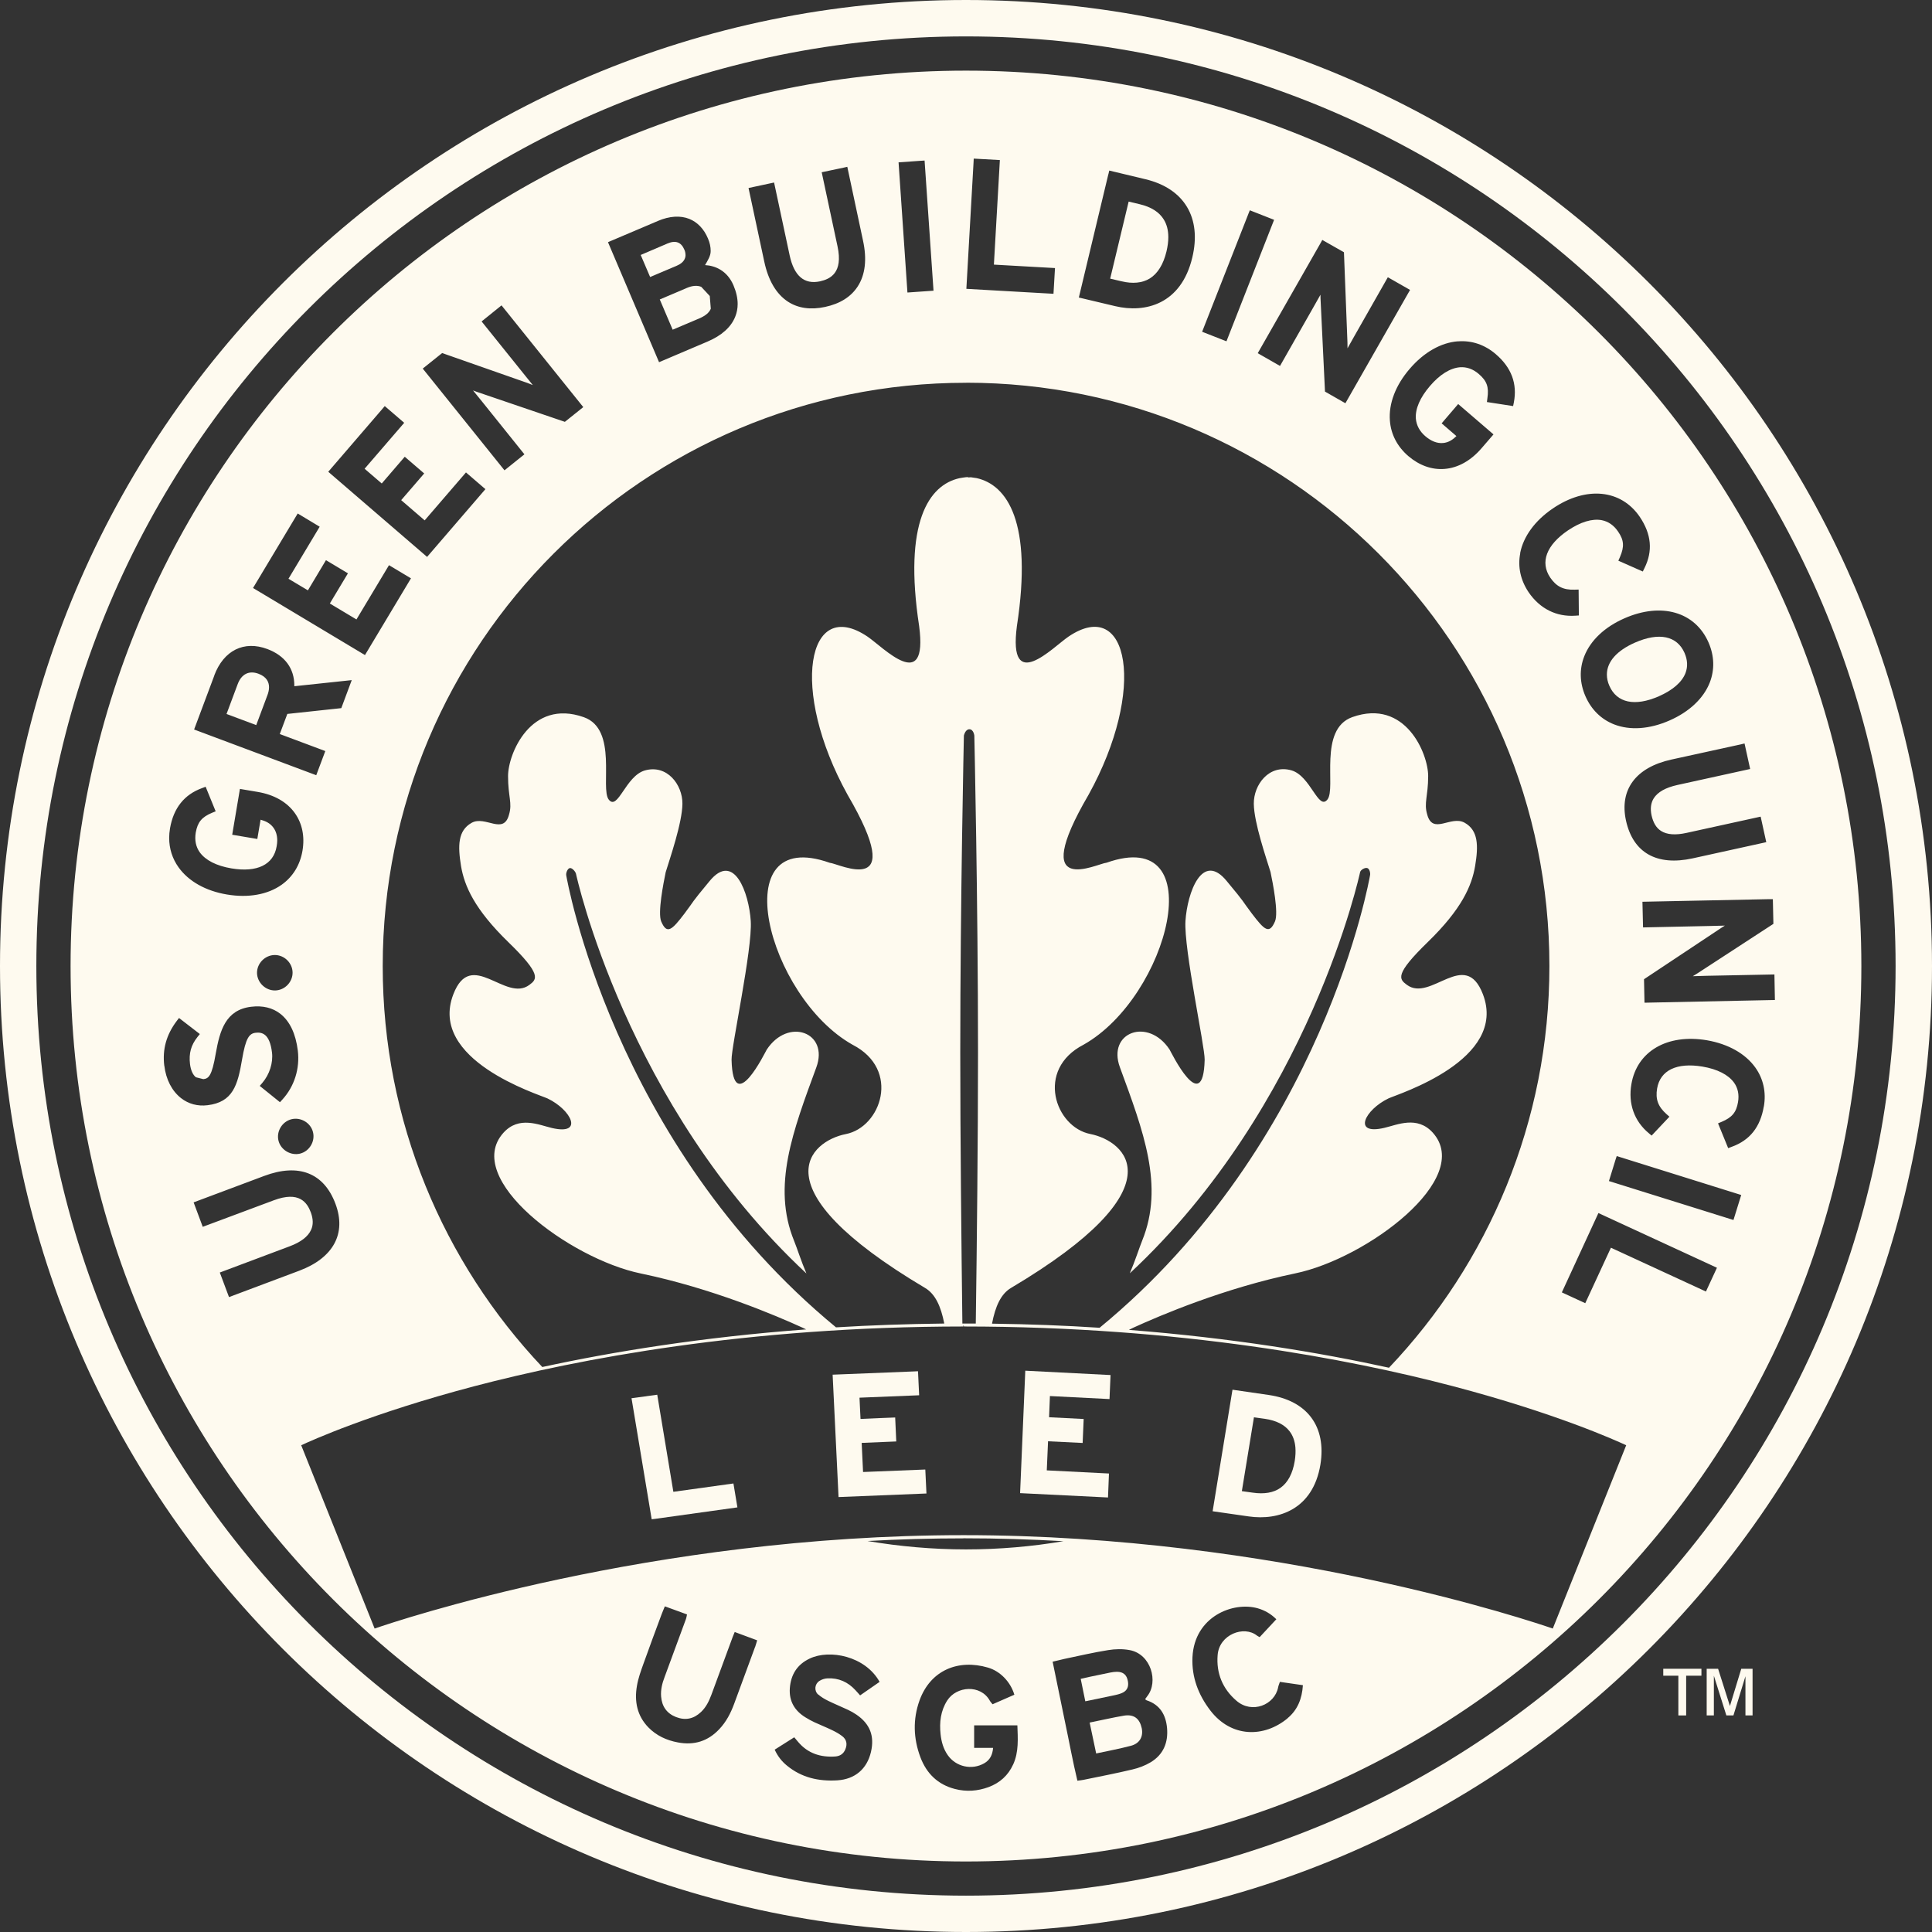 <svg width="32" height="32" viewBox="0 0 32 32" fill="none" xmlns="http://www.w3.org/2000/svg">
<rect x="0" y="0" width="32" height="32" fill="#333333" stroke="none"/>
<path d="M16 0C7.163 0 0 7.164 0 16C0 24.836 7.163 32 16 32C24.837 32 32 24.837 32 16C32 7.163 24.836 0 16 0ZM16 31.398C7.496 31.398 0.602 24.504 0.602 16C0.602 7.496 7.496 0.603 16 0.603C24.504 0.603 31.397 7.497 31.397 16C31.397 24.503 24.503 31.398 16 31.398Z" fill="#FEFAEF"/>
<path d="M11.141 5.461C11.265 5.408 11.582 5.274 11.582 5.274C11.684 5.231 11.748 5.177 11.773 5.113L11.756 4.903L11.615 4.751C11.549 4.724 11.468 4.73 11.377 4.769C11.377 4.769 11.021 4.921 10.928 4.96C10.964 5.047 11.104 5.376 11.142 5.462L11.141 5.461Z" fill="#FEFAEF"/>
<path d="M4.283 11.16C4.126 11.101 4 11.163 3.937 11.331C3.937 11.331 3.787 11.731 3.752 11.826C3.839 11.859 4.157 11.978 4.244 12.01C4.28 11.915 4.429 11.515 4.429 11.515C4.445 11.474 4.456 11.428 4.456 11.382C4.456 11.296 4.415 11.21 4.283 11.16Z" fill="#FEFAEF"/>
<path d="M26.615 11.173C26.615 11.233 26.628 11.296 26.656 11.359C26.78 11.643 27.078 11.706 27.475 11.533C27.704 11.432 27.858 11.3 27.917 11.148C27.957 11.043 27.952 10.931 27.901 10.814C27.777 10.532 27.48 10.469 27.084 10.642C26.777 10.776 26.615 10.963 26.615 11.173Z" fill="#FEFAEF"/>
<path d="M19.043 4.613C19.175 4.531 19.269 4.38 19.321 4.163C19.341 4.078 19.351 4 19.351 3.928C19.351 3.814 19.326 3.717 19.276 3.636C19.201 3.513 19.067 3.427 18.875 3.382C18.875 3.382 18.763 3.355 18.694 3.339C18.667 3.448 18.415 4.507 18.388 4.615C18.457 4.631 18.57 4.658 18.57 4.658C18.76 4.704 18.92 4.688 19.043 4.613Z" fill="#FEFAEF"/>
<path d="M11.354 4.221C11.354 4.186 11.344 4.154 11.335 4.135C11.282 4.01 11.19 3.976 11.056 4.033C11.056 4.033 10.704 4.183 10.612 4.223C10.645 4.301 10.735 4.51 10.768 4.588C10.892 4.535 11.212 4.4 11.212 4.4C11.326 4.351 11.355 4.281 11.355 4.221H11.354Z" fill="#FEFAEF"/>
<path d="M27.549 27.755H27.799V28.413H27.928V27.755H28.181V27.64H27.549V27.755Z" fill="#FEFAEF"/>
<path d="M28.653 28.257L28.457 27.64H28.268V28.413H28.387V27.755L28.594 28.413H28.711L28.91 27.764V28.413H29.028V27.64H28.841L28.653 28.257Z" fill="#FEFAEF"/>
<path d="M10.858 25.156L12.214 24.967L12.148 24.571C12.148 24.571 11.263 24.694 11.153 24.709C11.135 24.599 10.886 23.101 10.886 23.101L10.46 23.159L10.794 25.164L10.858 25.156Z" fill="#FEFAEF"/>
<path d="M15.345 24.738L15.326 24.34C15.326 24.34 14.406 24.376 14.295 24.381C14.291 24.295 14.276 23.985 14.272 23.899C14.371 23.895 14.845 23.875 14.845 23.875L14.827 23.478C14.827 23.478 14.353 23.496 14.253 23.502C14.249 23.423 14.24 23.229 14.236 23.15C14.346 23.146 15.224 23.11 15.224 23.11L15.205 22.712L15.142 22.715L13.791 22.769L13.889 24.796L15.345 24.737V24.738Z" fill="#FEFAEF"/>
<path d="M18.369 24.406C18.369 24.406 17.449 24.36 17.338 24.354C17.342 24.268 17.355 23.958 17.359 23.872C17.458 23.877 17.932 23.9 17.932 23.9L17.949 23.503C17.949 23.503 17.476 23.478 17.376 23.474C17.379 23.396 17.387 23.201 17.39 23.123C17.5 23.128 18.377 23.173 18.377 23.173L18.394 22.775L18.331 22.772L16.982 22.703L16.896 24.731L18.352 24.803L18.368 24.405L18.369 24.406Z" fill="#FEFAEF"/>
<path d="M21.87 24.259C21.972 23.628 21.652 23.198 21.013 23.105L20.414 23.018L20.404 23.078L20.085 25.031L20.685 25.117C21.178 25.188 21.747 25 21.87 24.259ZM20.769 23.475C20.837 23.485 20.949 23.5 20.949 23.5C21.139 23.527 21.277 23.598 21.36 23.707C21.415 23.779 21.447 23.868 21.456 23.975C21.461 24.042 21.458 24.117 21.445 24.198C21.411 24.405 21.332 24.555 21.209 24.643C21.095 24.724 20.94 24.751 20.749 24.723C20.749 24.723 20.637 24.707 20.569 24.698C20.586 24.594 20.751 23.579 20.769 23.476V23.475Z" fill="#FEFAEF"/>
<path d="M16 1.17C7.81 1.17 1.169 7.81 1.169 16.001C1.169 24.193 7.809 30.832 15.999 30.832C24.19 30.832 30.83 24.192 30.83 16.001C30.83 7.811 24.191 1.17 16 1.17ZM29.364 14.892L29.373 15.302L28.119 16.119C28.119 16.119 28.071 16.149 28.038 16.169C28.087 16.167 28.278 16.162 28.278 16.162L29.39 16.14L29.398 16.563L27.238 16.608L27.23 16.219L28.517 15.364C28.517 15.364 28.549 15.343 28.569 15.331C28.519 15.332 28.331 15.337 28.331 15.337L27.214 15.361L27.204 14.936L29.299 14.893H29.364V14.892ZM28.895 12.314L28.988 12.737L27.782 13.002C27.588 13.045 27.458 13.118 27.392 13.221C27.343 13.298 27.331 13.394 27.355 13.506C27.383 13.628 27.433 13.713 27.512 13.763C27.609 13.825 27.751 13.836 27.936 13.795L29.162 13.526L29.255 13.949L28.036 14.217C27.441 14.347 27.05 14.125 26.932 13.594C26.819 13.08 27.093 12.711 27.682 12.581L28.834 12.329L28.896 12.314H28.895ZM28.298 10.64C28.395 10.861 28.402 11.09 28.32 11.303C28.217 11.567 27.979 11.791 27.651 11.934C27.323 12.078 26.998 12.101 26.734 11.998C26.52 11.914 26.357 11.753 26.26 11.532C26.164 11.312 26.157 11.084 26.24 10.871C26.343 10.607 26.58 10.383 26.909 10.24C27.518 9.973 28.076 10.134 28.298 10.64ZM25.178 9.164C25.231 8.886 25.424 8.622 25.721 8.421C26.271 8.048 26.849 8.104 27.16 8.561C27.353 8.848 27.379 9.126 27.237 9.411L27.21 9.466L26.805 9.287L26.831 9.228C26.906 9.055 26.899 8.947 26.801 8.805C26.731 8.701 26.64 8.638 26.531 8.616C26.372 8.586 26.178 8.645 25.969 8.786C25.613 9.028 25.505 9.313 25.677 9.567C25.778 9.715 25.894 9.773 26.081 9.767L26.147 9.765L26.151 10.194L26.091 10.198C25.779 10.219 25.505 10.082 25.319 9.81C25.185 9.61 25.136 9.388 25.18 9.164H25.178ZM24.15 5.654C24.377 5.636 24.594 5.71 24.776 5.867C25.034 6.088 25.134 6.356 25.074 6.666L25.062 6.726L24.628 6.659L24.636 6.596C24.663 6.41 24.628 6.31 24.493 6.194C24.399 6.113 24.294 6.075 24.182 6.083C24.02 6.096 23.847 6.203 23.684 6.394C23.52 6.585 23.439 6.772 23.451 6.934C23.461 7.046 23.514 7.144 23.608 7.225C23.705 7.308 23.802 7.345 23.898 7.338C23.996 7.331 24.068 7.277 24.123 7.223C24.056 7.166 23.878 7.012 23.878 7.012L24.152 6.692L24.737 7.195L24.541 7.422C24.363 7.63 24.149 7.75 23.924 7.767C23.714 7.783 23.508 7.709 23.326 7.554C23.144 7.397 23.038 7.195 23.021 6.967C22.999 6.685 23.115 6.38 23.35 6.108C23.583 5.836 23.867 5.674 24.149 5.653L24.15 5.654ZM21.903 3.975L22.26 4.178L22.318 5.673C22.318 5.673 22.318 5.73 22.319 5.769C22.367 5.684 22.437 5.559 22.437 5.559L22.987 4.592L23.355 4.802L22.284 6.679L21.946 6.486L21.872 4.943C21.872 4.943 21.872 4.907 21.871 4.882C21.827 4.96 21.754 5.089 21.754 5.089L21.201 6.061L20.832 5.85L21.871 4.029L21.902 3.973L21.903 3.975ZM20.677 3.542L20.701 3.483L21.103 3.641L20.314 5.653L19.911 5.495L20.677 3.543V3.542ZM18.358 2.888L18.373 2.825L18.974 2.969C19.616 3.123 19.906 3.608 19.748 4.266C19.563 5.041 18.967 5.189 18.472 5.071L17.869 4.928L18.357 2.889L18.358 2.888ZM16.125 2.69L16.128 2.627L16.561 2.651C16.561 2.651 16.469 4.263 16.462 4.383C16.574 4.389 17.474 4.44 17.474 4.44L17.449 4.866L16.006 4.784L16.125 2.69ZM16.002 6.339C21.337 6.339 25.663 10.665 25.663 16.001C25.663 18.58 24.652 20.921 23.006 22.654C21.859 22.402 20.406 22.161 18.698 22.027C18.726 22.013 18.752 22 18.773 21.99C19.218 21.787 20.274 21.336 21.454 21.091C22.636 20.847 24.413 19.522 23.732 18.761C23.473 18.474 23.144 18.631 22.928 18.681C22.392 18.807 22.607 18.379 23 18.192C23.15 18.122 24.981 17.557 24.561 16.466C24.265 15.698 23.697 16.607 23.301 16.311C23.173 16.216 23.095 16.141 23.651 15.601C24.208 15.059 24.377 14.675 24.433 14.342C24.488 14.009 24.487 13.755 24.259 13.627C24.03 13.499 23.729 13.838 23.638 13.487C23.582 13.298 23.654 13.192 23.655 12.855C23.656 12.486 23.279 11.566 22.4 11.877C21.832 12.077 22.134 13.057 21.987 13.242C21.836 13.433 21.709 12.851 21.389 12.759C21.021 12.655 20.764 12.996 20.767 13.312C20.77 13.628 20.975 14.217 21.044 14.444C21.082 14.625 21.179 15.117 21.118 15.261C21.024 15.479 20.945 15.408 20.734 15.13C20.549 14.885 20.647 14.988 20.32 14.595C19.912 14.093 19.665 14.788 19.635 15.254C19.606 15.718 19.958 17.337 19.953 17.552C19.929 18.523 19.389 17.411 19.372 17.384C19.017 16.845 18.336 17.097 18.549 17.677C18.937 18.733 19.286 19.643 18.918 20.549C18.869 20.67 18.803 20.881 18.713 21.09C21.704 18.306 22.527 14.447 22.528 14.444C22.539 14.404 22.61 14.366 22.647 14.378C22.685 14.39 22.702 14.464 22.691 14.504C22.689 14.51 21.935 18.933 18.213 21.992C17.645 21.955 17.05 21.932 16.431 21.924C16.486 21.634 16.579 21.431 16.746 21.332C19.555 19.664 18.642 18.898 18.06 18.783C17.477 18.669 17.145 17.716 17.948 17.303C19.361 16.507 20.084 13.668 18.329 14.289C18.169 14.302 17.014 14.903 18.031 13.162C18.995 11.42 18.698 9.868 17.698 10.544C17.436 10.722 16.694 11.507 16.843 10.37C17.108 8.646 16.681 8.032 16.176 7.919C16.176 7.919 16.123 7.91 16.08 7.905L16.034 7.908V7.902C16.003 7.9 15.893 7.92 15.893 7.92C15.386 8.032 14.961 8.647 15.224 10.371C15.373 11.507 14.631 10.722 14.37 10.545C13.371 9.87 13.074 11.421 14.038 13.163C15.055 14.904 13.9 14.303 13.741 14.29C11.985 13.669 12.707 16.509 14.121 17.304C14.925 17.717 14.592 18.671 14.009 18.784C13.428 18.898 12.514 19.665 15.323 21.333C15.49 21.432 15.584 21.634 15.64 21.922C15.018 21.929 14.42 21.95 13.847 21.985C10.135 18.927 9.381 14.511 9.38 14.505C9.369 14.464 9.398 14.39 9.434 14.379C9.471 14.367 9.529 14.431 9.54 14.472C9.541 14.476 10.366 18.307 13.357 21.093C13.267 20.883 13.202 20.672 13.152 20.551C12.784 19.645 13.133 18.734 13.521 17.679C13.734 17.099 13.054 16.846 12.699 17.386C12.681 17.413 12.142 18.526 12.117 17.554C12.111 17.34 12.464 15.721 12.435 15.256C12.405 14.79 12.158 14.095 11.75 14.597C11.424 14.99 11.521 14.887 11.336 15.133C11.126 15.409 11.046 15.481 10.952 15.263C10.891 15.118 10.989 14.626 11.026 14.446C11.095 14.219 11.3 13.63 11.303 13.313C11.306 12.998 11.049 12.657 10.681 12.761C10.361 12.853 10.234 13.435 10.083 13.244C9.937 13.059 10.239 12.079 9.67 11.879C8.791 11.568 8.413 12.489 8.415 12.857C8.415 13.194 8.488 13.3 8.432 13.489C8.342 13.84 8.039 13.501 7.811 13.629C7.582 13.758 7.582 14.011 7.636 14.344C7.692 14.677 7.861 15.061 8.418 15.603C8.975 16.143 8.896 16.218 8.768 16.313C8.372 16.609 7.804 15.7 7.509 16.468C7.088 17.559 8.918 18.124 9.069 18.194C9.461 18.381 9.677 18.809 9.141 18.683C8.926 18.633 8.596 18.476 8.338 18.763C7.655 19.524 9.433 20.849 10.614 21.093C11.794 21.338 12.85 21.789 13.296 21.992C13.313 21.999 13.332 22.009 13.352 22.019C11.621 22.148 10.148 22.389 8.982 22.642C7.345 20.91 6.339 18.574 6.339 16.002C6.339 10.666 10.665 6.34 16.002 6.34V6.339ZM15.956 21.971V21.946L15.967 21.971C19.556 21.972 22.353 22.51 24.067 22.96C25.777 23.41 26.779 23.865 26.935 23.938L25.719 26.974C25.368 26.853 21.145 25.428 15.962 25.427C10.778 25.427 6.555 26.853 6.205 26.974L4.989 23.938C5.145 23.865 6.147 23.41 7.857 22.96C9.571 22.51 12.368 21.972 15.957 21.971H15.956ZM15.905 17.434C15.905 14.922 15.965 12.184 15.965 12.184C15.965 12.184 15.987 12.079 16.056 12.079C16.126 12.079 16.138 12.184 16.138 12.184C16.138 12.184 16.199 14.922 16.199 17.434C16.199 18.851 16.18 20.635 16.162 21.922C16.097 21.922 16.032 21.922 15.966 21.922H15.955C15.955 21.922 15.944 21.922 15.94 21.922C15.924 20.634 15.905 18.851 15.905 17.434ZM15.961 25.479C16.524 25.479 17.076 25.496 17.614 25.527C17.089 25.616 16.55 25.663 16 25.663C15.45 25.663 14.899 25.614 14.369 25.524C14.887 25.495 15.419 25.48 15.961 25.48V25.479ZM15.251 2.663L15.314 2.659L15.462 4.815L15.03 4.845L14.883 2.689L15.251 2.663ZM12.821 3.022L13.079 4.229C13.152 4.57 13.32 4.715 13.581 4.66C13.751 4.622 13.967 4.521 13.872 4.08L13.61 2.853L13.972 2.777L14.034 2.763L14.294 3.984C14.362 4.296 14.331 4.553 14.206 4.745C14.094 4.917 13.913 5.031 13.665 5.084C13.427 5.135 13.221 5.106 13.053 4.998C12.858 4.871 12.725 4.646 12.658 4.33L12.398 3.114L12.822 3.023L12.821 3.022ZM10.898 3.659C11.088 3.578 11.269 3.566 11.418 3.626C11.553 3.681 11.66 3.792 11.726 3.95C11.757 4.02 11.771 4.09 11.771 4.159C11.771 4.241 11.721 4.315 11.678 4.391C11.848 4.4 12.046 4.484 12.149 4.727C12.195 4.836 12.218 4.939 12.218 5.035C12.218 5.11 12.204 5.181 12.177 5.247C12.108 5.419 11.953 5.558 11.718 5.658L10.916 5.999L10.07 4.011L10.899 3.659H10.898ZM7.324 5.848L8.736 6.343C8.736 6.343 8.789 6.364 8.825 6.378C8.783 6.326 8.674 6.191 8.674 6.191L7.977 5.324L8.257 5.098L8.307 5.058L9.661 6.743L9.356 6.987L7.894 6.489C7.894 6.489 7.86 6.477 7.835 6.467C7.865 6.504 7.986 6.653 7.986 6.653L8.686 7.525L8.356 7.79L7.002 6.105L7.323 5.848H7.324ZM6.331 6.775L6.373 6.726L6.695 7.003C6.695 7.003 6.112 7.679 6.039 7.764C6.102 7.818 6.26 7.954 6.323 8.008C6.389 7.931 6.704 7.565 6.704 7.565L7.026 7.842C7.026 7.842 6.711 8.208 6.645 8.284C6.715 8.344 6.965 8.559 7.034 8.619C7.107 8.534 7.718 7.825 7.718 7.825L8.04 8.102L7.074 9.224L5.437 7.814L6.333 6.773L6.331 6.775ZM4.898 8.56L4.931 8.505L5.295 8.724C5.295 8.724 4.836 9.49 4.778 9.586C4.849 9.629 5.028 9.736 5.1 9.778C5.152 9.691 5.399 9.278 5.399 9.278L5.763 9.496C5.763 9.496 5.515 9.91 5.463 9.996C5.543 10.044 5.825 10.213 5.904 10.26C5.963 10.163 6.443 9.361 6.443 9.361L6.807 9.579L6.045 10.85L4.191 9.739L4.898 8.56ZM3.549 11.187C3.705 10.772 4.042 10.605 4.428 10.75C4.719 10.859 4.875 11.072 4.875 11.354C4.875 11.358 4.875 11.362 4.875 11.366C5.001 11.353 5.826 11.265 5.826 11.265L5.653 11.729C5.653 11.729 4.83 11.817 4.759 11.825C4.739 11.877 4.664 12.078 4.634 12.158C4.736 12.196 5.388 12.44 5.388 12.44L5.238 12.84L3.215 12.083L3.55 11.188L3.549 11.187ZM4.973 19.107C4.817 19.146 4.652 19.048 4.613 18.895C4.574 18.741 4.672 18.577 4.828 18.538C4.982 18.5 5.146 18.597 5.184 18.751C5.223 18.905 5.125 19.068 4.972 19.107H4.973ZM2.816 13.72C2.874 13.384 3.052 13.16 3.348 13.053L3.406 13.031L3.572 13.438L3.513 13.462C3.341 13.534 3.273 13.617 3.242 13.791C3.222 13.915 3.243 14.024 3.308 14.116C3.403 14.248 3.584 14.341 3.832 14.383C4.258 14.455 4.532 14.322 4.582 14.018C4.588 13.985 4.592 13.952 4.592 13.921C4.592 13.838 4.571 13.768 4.531 13.712C4.474 13.631 4.391 13.597 4.316 13.577C4.3 13.664 4.262 13.896 4.262 13.896L3.846 13.826L3.974 13.067L4.27 13.117C4.541 13.163 4.753 13.284 4.884 13.468C5.006 13.64 5.05 13.855 5.01 14.091C4.97 14.327 4.851 14.522 4.665 14.654C4.435 14.818 4.112 14.875 3.76 14.816C3.406 14.757 3.122 14.596 2.957 14.365C2.855 14.222 2.802 14.056 2.802 13.879C2.802 13.827 2.807 13.774 2.816 13.72ZM4.846 16.106C4.849 16.265 4.717 16.402 4.558 16.405C4.398 16.408 4.26 16.275 4.257 16.116C4.255 15.957 4.388 15.821 4.548 15.818C4.707 15.816 4.843 15.947 4.846 16.106ZM2.721 17.652C2.688 17.381 2.755 17.139 2.926 16.912L2.965 16.861L3.31 17.127L3.27 17.177C3.164 17.31 3.126 17.447 3.147 17.624C3.16 17.727 3.194 17.803 3.245 17.843L3.368 17.874C3.453 17.864 3.509 17.83 3.574 17.447C3.641 17.07 3.736 16.726 4.16 16.675C4.351 16.652 4.515 16.691 4.645 16.793C4.8 16.916 4.898 17.12 4.933 17.403C4.968 17.7 4.876 17.994 4.678 18.211L4.637 18.256L4.302 17.986L4.345 17.936C4.464 17.797 4.526 17.603 4.505 17.432C4.467 17.119 4.339 17.093 4.232 17.106C4.129 17.119 4.07 17.189 4.009 17.55C3.937 17.974 3.858 18.255 3.437 18.306C3.274 18.326 3.122 18.285 2.998 18.188C2.848 18.07 2.749 17.88 2.722 17.652H2.721ZM3.641 21.077L4.797 20.643C4.982 20.574 5.102 20.482 5.152 20.371C5.191 20.288 5.188 20.191 5.149 20.083C5.088 19.919 4.957 19.722 4.534 19.881L3.358 20.32L3.207 19.915L4.376 19.477C4.946 19.263 5.365 19.427 5.556 19.938C5.741 20.43 5.523 20.834 4.957 21.047L3.793 21.484L3.641 21.078V21.077ZM12.507 27.277C12.392 27.591 12.275 27.905 12.16 28.22C12.103 28.375 12.028 28.52 11.913 28.641C11.725 28.841 11.496 28.911 11.228 28.86C11.04 28.825 10.873 28.748 10.739 28.611C10.551 28.417 10.505 28.178 10.55 27.921C10.571 27.797 10.615 27.675 10.658 27.556C10.755 27.282 10.858 27.009 10.959 26.736C10.974 26.695 10.992 26.656 11.012 26.606C11.135 26.651 11.254 26.694 11.379 26.74C11.373 26.768 11.37 26.793 11.362 26.815C11.244 27.136 11.126 27.457 11.007 27.779C10.968 27.881 10.941 27.988 10.95 28.099C10.963 28.262 11.042 28.379 11.198 28.44C11.354 28.5 11.491 28.47 11.611 28.356C11.695 28.277 11.744 28.175 11.784 28.068C11.901 27.75 12.018 27.432 12.135 27.115C12.145 27.091 12.154 27.068 12.169 27.031C12.296 27.078 12.415 27.122 12.541 27.169C12.528 27.209 12.52 27.244 12.508 27.277H12.507ZM13.553 28.066C13.601 28.109 13.659 28.142 13.717 28.171C13.825 28.224 13.937 28.269 14.045 28.32C14.094 28.343 14.142 28.37 14.187 28.401C14.41 28.554 14.487 28.754 14.426 29.017C14.36 29.3 14.161 29.469 13.87 29.488C13.561 29.507 13.276 29.444 13.032 29.242C12.949 29.174 12.884 29.093 12.831 28.98C12.936 28.913 13.043 28.846 13.155 28.775C13.178 28.802 13.199 28.827 13.219 28.851C13.381 29.043 13.592 29.109 13.834 29.093C13.913 29.087 13.972 29.049 14.002 28.973C14.037 28.889 14.023 28.813 13.951 28.757C13.9 28.718 13.842 28.685 13.783 28.657C13.688 28.611 13.59 28.572 13.494 28.528C13.441 28.504 13.39 28.475 13.341 28.445C13.162 28.335 13.067 28.177 13.082 27.962C13.099 27.737 13.203 27.569 13.411 27.471C13.742 27.313 14.332 27.43 14.569 27.857C14.463 27.93 14.357 28.005 14.246 28.081C14.218 28.05 14.195 28.022 14.17 27.996C14.045 27.859 13.889 27.789 13.704 27.799C13.659 27.801 13.609 27.817 13.571 27.842C13.492 27.894 13.482 28.005 13.552 28.068L13.553 28.066ZM16.781 29.225C16.698 29.407 16.561 29.53 16.374 29.6C16.192 29.667 16.005 29.68 15.816 29.631C15.533 29.558 15.346 29.374 15.245 29.106C15.128 28.795 15.118 28.477 15.23 28.165C15.412 27.662 15.873 27.477 16.362 27.62C16.57 27.68 16.739 27.861 16.801 28.07C16.684 28.121 16.565 28.173 16.44 28.228C16.423 28.206 16.405 28.189 16.394 28.168C16.243 27.897 15.843 27.924 15.688 28.167C15.579 28.339 15.558 28.528 15.579 28.724C15.592 28.848 15.625 28.967 15.698 29.071C15.833 29.264 16.096 29.323 16.301 29.206C16.398 29.151 16.439 29.065 16.449 28.95H16.135V28.577H16.851C16.858 28.794 16.877 29.015 16.781 29.226V29.225ZM19.058 29.189C18.966 29.244 18.86 29.284 18.756 29.308C18.488 29.372 18.216 29.424 17.945 29.48C17.917 29.486 17.888 29.488 17.845 29.494C17.767 29.169 17.708 28.841 17.639 28.516C17.571 28.189 17.505 27.861 17.435 27.523C17.503 27.507 17.565 27.491 17.628 27.477C17.87 27.426 18.111 27.37 18.355 27.331C18.471 27.312 18.596 27.309 18.712 27.331C19.065 27.398 19.19 27.855 19.004 28.092C18.993 28.107 18.983 28.122 18.967 28.143C18.978 28.152 18.983 28.16 18.99 28.162C19.212 28.234 19.31 28.401 19.33 28.622C19.351 28.863 19.269 29.062 19.058 29.189ZM21.327 28.46C20.935 28.785 20.393 28.782 20.047 28.331C19.848 28.071 19.736 27.779 19.751 27.449C19.783 26.771 20.429 26.522 20.834 26.639C20.947 26.672 21.048 26.728 21.14 26.82C21.091 26.872 21.045 26.922 20.998 26.972C20.954 27.02 20.909 27.067 20.864 27.116C20.844 27.105 20.83 27.099 20.82 27.091C20.605 26.918 20.195 27.071 20.168 27.412C20.143 27.712 20.249 27.972 20.48 28.17C20.737 28.392 21.113 28.239 21.17 27.947C21.175 27.919 21.187 27.893 21.199 27.857C21.324 27.875 21.445 27.893 21.58 27.912C21.566 28.137 21.491 28.323 21.326 28.459L21.327 28.46ZM28.256 21.392C28.256 21.392 26.79 20.715 26.682 20.666C26.634 20.768 26.257 21.585 26.257 21.585L25.869 21.406L26.448 20.15L26.475 20.092L28.438 20.998L28.256 21.391V21.392ZM28.712 20.207L26.649 19.562L26.758 19.209L26.778 19.148L28.84 19.793L28.712 20.206V20.207ZM29.214 18.327C29.156 18.669 28.982 18.887 28.682 18.995L28.624 19.017L28.456 18.606L28.514 18.582C28.687 18.509 28.758 18.426 28.787 18.255C28.808 18.132 28.786 18.023 28.722 17.933C28.627 17.801 28.446 17.708 28.198 17.666C27.772 17.595 27.499 17.727 27.447 18.028C27.417 18.205 27.462 18.328 27.602 18.453L27.651 18.496L27.356 18.809L27.31 18.77C27.069 18.571 26.965 18.28 27.021 17.957C27.113 17.412 27.615 17.119 28.272 17.23C28.624 17.291 28.909 17.451 29.074 17.682C29.206 17.867 29.256 18.091 29.215 18.327H29.214Z" fill="#FEFAEF"/>
<path d="M18.619 28.416C18.434 28.447 18.25 28.491 18.048 28.531C18.086 28.708 18.119 28.871 18.156 29.043C18.356 29 18.545 28.965 18.73 28.916C18.877 28.878 18.939 28.764 18.911 28.625C18.876 28.464 18.782 28.391 18.619 28.416Z" fill="#FEFAEF"/>
<path d="M18.568 28.048C18.666 28.012 18.7 27.942 18.681 27.843C18.662 27.741 18.605 27.691 18.501 27.69C18.465 27.69 18.428 27.695 18.393 27.702C18.276 27.725 18.159 27.751 18.041 27.775C17.997 27.784 17.952 27.796 17.9 27.807C17.926 27.935 17.95 28.051 17.976 28.179C18.126 28.148 18.257 28.12 18.389 28.093C18.449 28.08 18.51 28.07 18.568 28.048Z" fill="#FEFAEF"/>
</svg>

